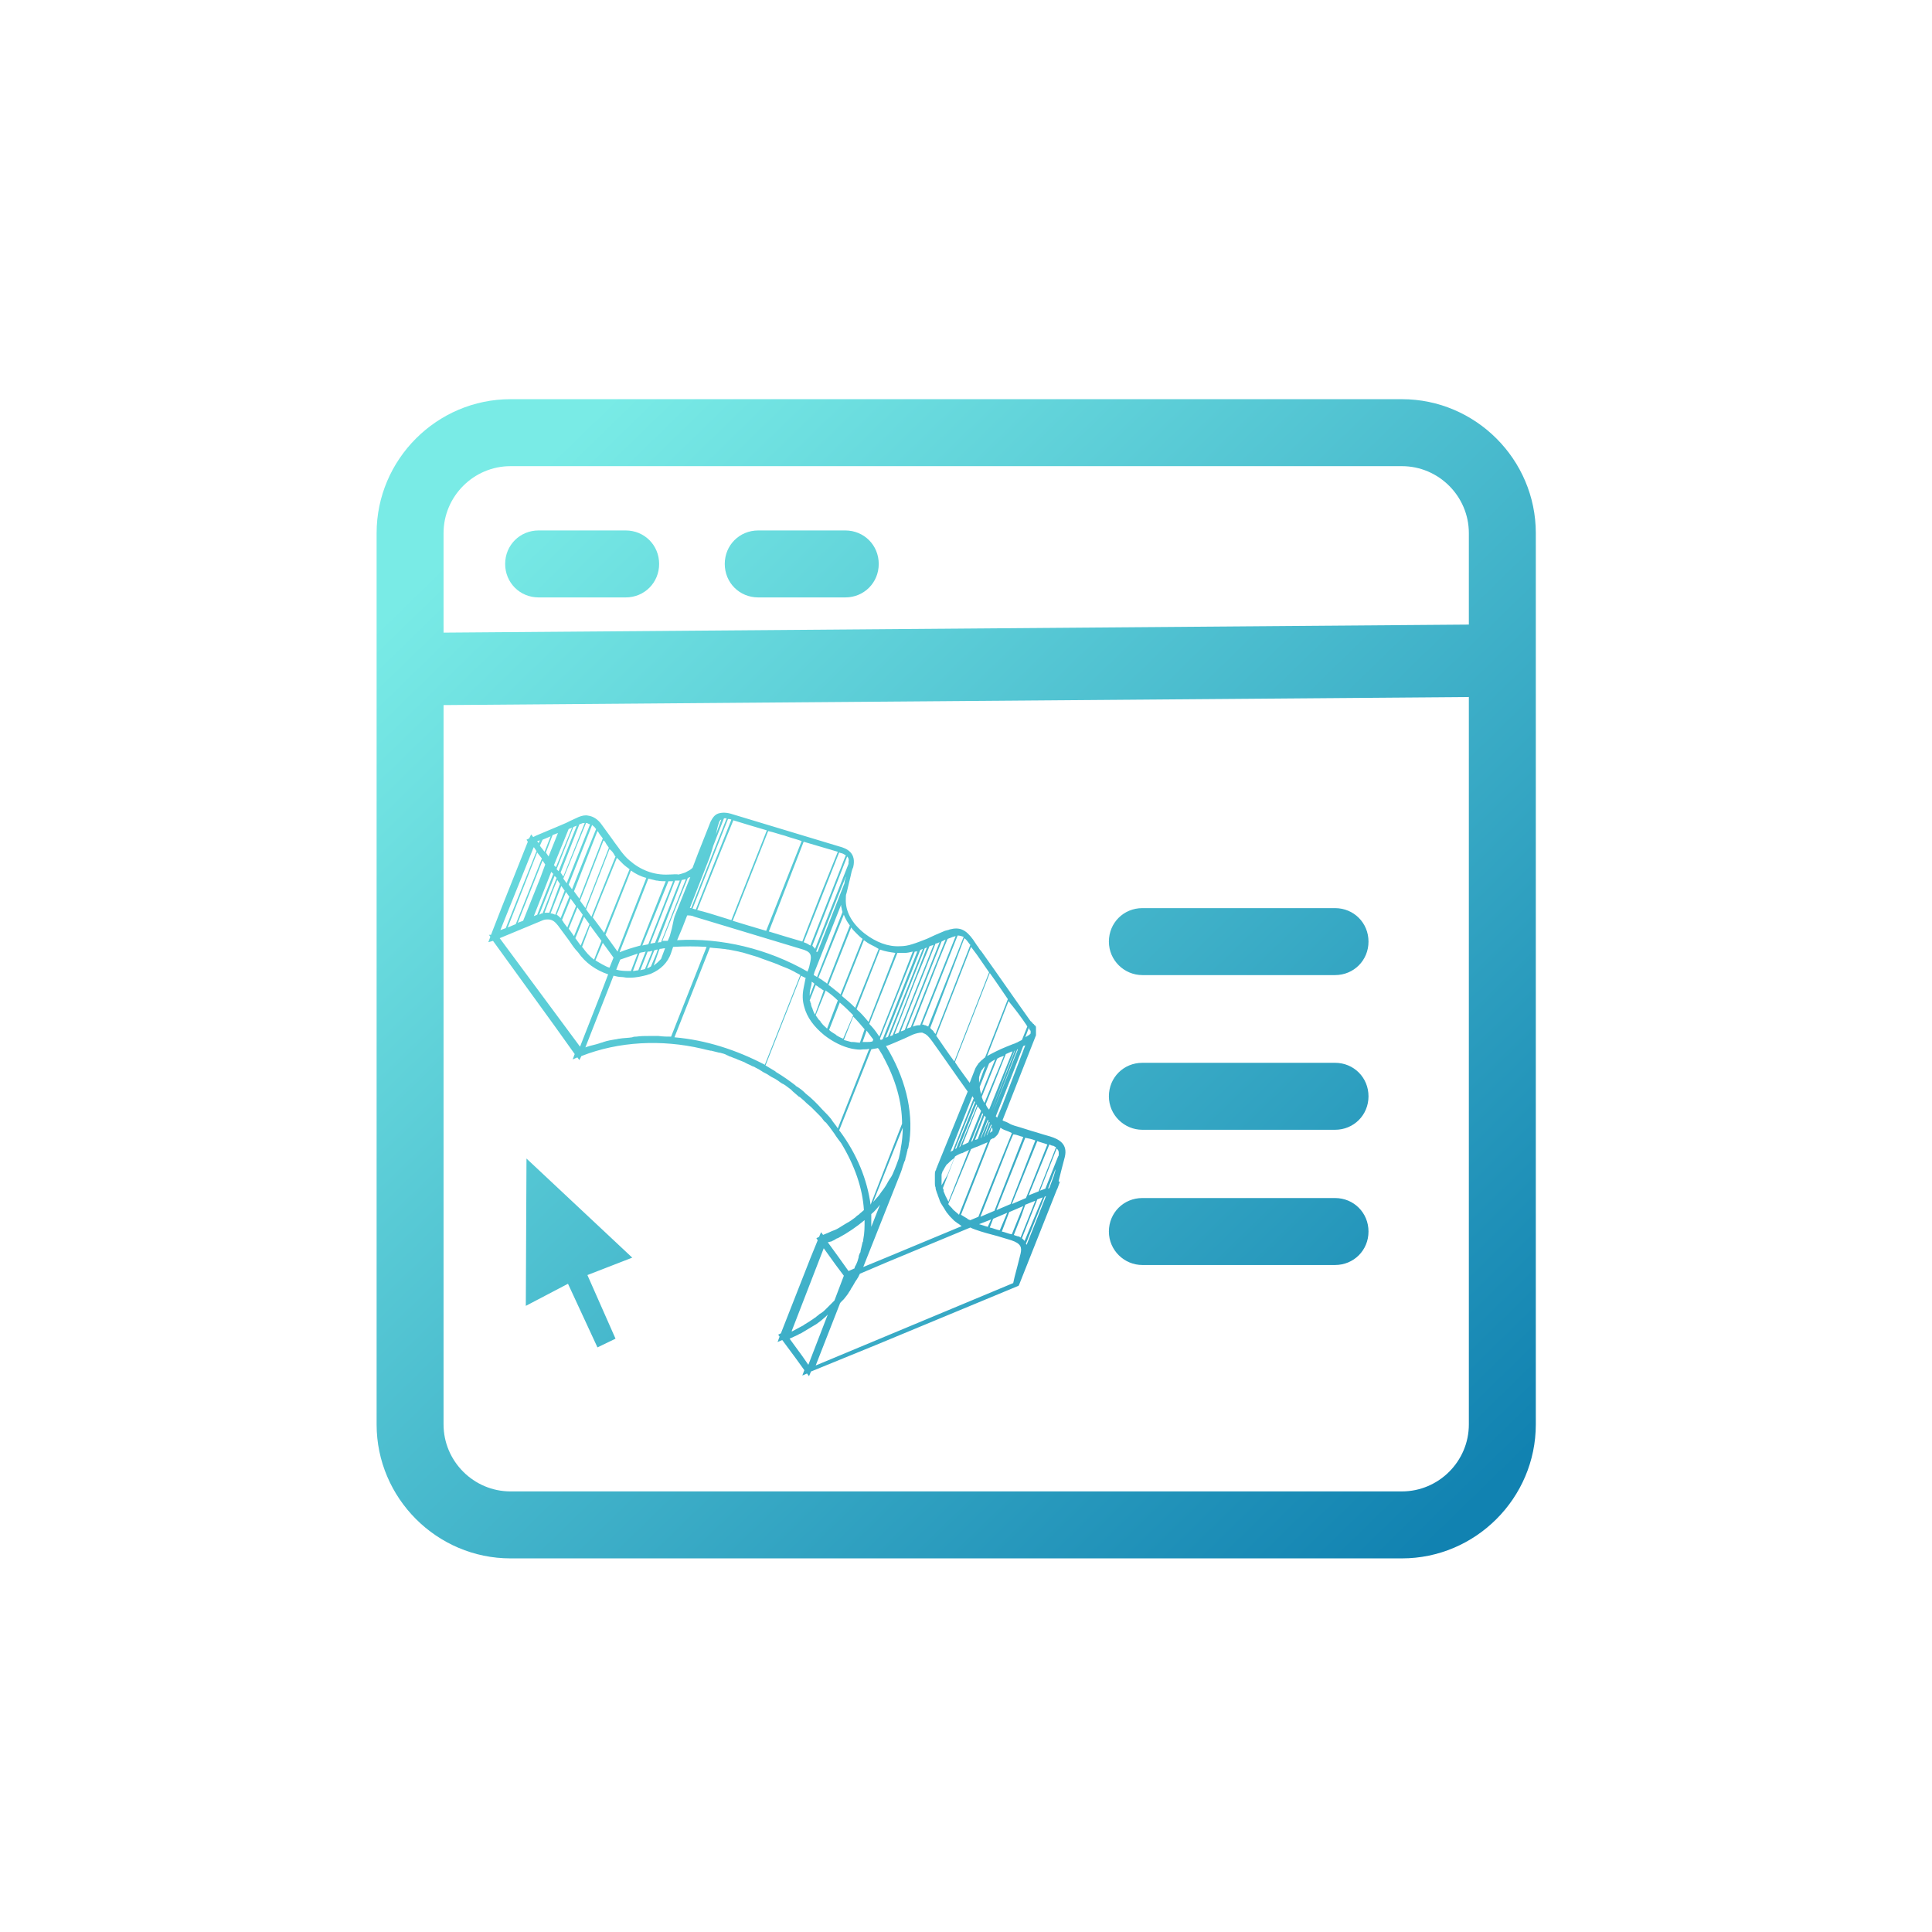 <?xml version="1.0" encoding="UTF-8"?> <svg xmlns="http://www.w3.org/2000/svg" width="120" height="120" fill="none"><rect id="backgroundrect" width="100%" height="100%" x="0" y="0" fill="none" stroke="none" style="" class=""></rect><defs><linearGradient id="paint0_linear_441_17143" x1="-0.32" y1="0.501" x2="0.526" y2="1.37"><stop stop-color="#79EBE6"></stop><stop offset="1" stop-color="#1182B1"></stop></linearGradient></defs><g class="currentLayer" style=""><title>Layer 1</title><path d="M87.075,24.794 H31.709 C27.134,24.794 23.392,28.538 23.392,33.113 V88.474 C23.392,93.05 27.134,96.794 31.709,96.794 H87.075 C91.649,96.794 95.392,93.05 95.392,88.474 V33.113 C95.392,28.538 91.649,24.794 87.075,24.794 zM91.233,88.474 C91.233,90.762 89.362,92.634 87.075,92.634 H31.709 C29.422,92.634 27.55,90.762 27.55,88.474 V43.794 L91.233,43.294 V88.474 zM91.233,38.794 L27.55,39.294 V33.113 C27.55,30.826 29.422,28.954 31.709,28.954 H87.075 C89.362,28.954 91.233,30.826 91.233,33.113 V38.794 zM68.875,58.485 C68.875,57.32 69.79,56.405 70.954,56.405 H82.921 C84.085,56.405 85,57.32 85,58.485 C85,59.65 84.085,60.565 82.921,60.565 H70.954 C69.831,60.565 68.875,59.65 68.875,58.485 zM68.875,68.093 C68.875,66.928 69.79,66.013 70.954,66.013 H82.921 C84.085,66.013 85,66.928 85,68.093 C85,69.257 84.085,70.173 82.921,70.173 H70.954 C69.831,70.173 68.875,69.257 68.875,68.093 zM68.875,76.492 C68.875,75.328 69.79,74.412 70.954,74.412 H82.921 C84.085,74.412 85,75.328 85,76.492 C85,77.657 84.085,78.572 82.921,78.572 H70.954 C69.831,78.572 68.875,77.657 68.875,76.492 zM54.58,35.027 C54.58,36.192 53.665,37.107 52.501,37.107 H47.095 C45.93,37.107 45.016,36.192 45.016,35.027 C45.016,33.862 45.93,32.947 47.095,32.947 H52.501 C53.665,32.947 54.58,33.862 54.58,35.027 zM40.94,35.027 C40.94,36.192 40.026,37.107 38.861,37.107 H33.455 C32.291,37.107 31.376,36.192 31.376,35.027 C31.376,33.862 32.291,32.947 33.455,32.947 H38.861 C40.026,32.947 40.94,33.862 40.94,35.027 zM39.271,78.115 L36.485,79.196 L38.231,83.148 L37.109,83.689 L35.279,79.737 L32.659,81.11 L32.701,71.958 L39.271,78.115 zM30.622,58.439 L34.447,63.722 L35.695,65.469 L35.57,65.802 L35.861,65.677 L35.986,65.843 L36.111,65.594 C38.439,64.678 41.101,64.554 43.596,65.136 C43.762,65.178 43.928,65.219 44.136,65.261 H44.178 C44.344,65.302 44.511,65.344 44.677,65.386 H44.719 C44.885,65.427 45.051,65.469 45.176,65.552 C45.218,65.552 45.218,65.552 45.259,65.594 C45.426,65.635 45.55,65.718 45.717,65.76 C45.758,65.76 45.758,65.802 45.8,65.802 C45.925,65.843 46.091,65.926 46.216,65.968 C46.257,65.968 46.257,66.01 46.299,66.01 C46.424,66.093 46.59,66.134 46.715,66.218 C46.756,66.218 46.798,66.259 46.839,66.259 C46.964,66.342 47.089,66.384 47.214,66.467 C47.255,66.509 47.297,66.509 47.338,66.55 C47.463,66.633 47.588,66.675 47.713,66.758 C47.754,66.8 47.796,66.8 47.837,66.841 C47.962,66.925 48.087,66.966 48.212,67.049 C48.253,67.091 48.295,67.091 48.336,67.133 C48.461,67.216 48.544,67.299 48.669,67.341 C48.711,67.382 48.752,67.382 48.794,67.424 C48.919,67.507 49.002,67.59 49.127,67.673 C49.168,67.715 49.21,67.757 49.251,67.798 C49.334,67.881 49.459,67.965 49.542,68.048 C49.584,68.089 49.626,68.131 49.667,68.131 C49.75,68.214 49.875,68.297 49.958,68.381 C50,68.422 50.041,68.464 50.083,68.505 C50.166,68.589 50.291,68.672 50.374,68.755 C50.416,68.797 50.457,68.838 50.499,68.88 C50.582,68.963 50.665,69.046 50.748,69.129 C50.79,69.171 50.831,69.213 50.873,69.254 C50.956,69.337 51.039,69.421 51.123,69.545 C51.164,69.587 51.206,69.67 51.289,69.712 C51.372,69.795 51.414,69.878 51.497,69.961 C51.622,70.128 51.705,70.253 51.829,70.419 C51.954,70.627 52.121,70.835 52.245,71.001 C53.077,72.374 53.576,73.788 53.659,75.161 C53.576,75.244 53.451,75.328 53.327,75.452 C53.243,75.494 53.16,75.577 53.119,75.619 C52.952,75.744 52.786,75.868 52.62,75.952 C52.536,75.993 52.495,76.035 52.412,76.076 C52.204,76.201 52.037,76.326 51.829,76.409 C51.788,76.409 51.746,76.451 51.705,76.451 C51.538,76.534 51.33,76.617 51.123,76.7 L50.998,76.534 L50.873,76.825 L50.707,76.908 L50.79,77.033 L50.332,78.156 L48.503,82.815 L48.336,82.898 L48.42,83.023 L48.295,83.356 L48.586,83.231 L49.418,84.354 L49.958,85.103 L49.833,85.436 L50.125,85.311 L50.249,85.478 L50.374,85.186 L54.449,83.522 L63.265,79.862 L63.307,79.779 L65.635,73.913 L65.677,73.83 L65.843,73.372 L65.76,73.414 V73.331 C65.885,72.832 66.01,72.332 66.134,71.875 C66.342,71.043 65.76,70.752 65.22,70.585 C64.928,70.502 64.637,70.419 64.388,70.336 C63.93,70.211 63.473,70.045 63.016,69.92 C62.891,69.878 62.766,69.837 62.641,69.753 C62.558,69.712 62.475,69.67 62.35,69.629 C62.309,69.629 62.309,69.587 62.267,69.587 L64.346,64.304 V64.179 C64.346,64.138 64.346,64.138 64.346,64.096 V64.054 C64.346,64.013 64.346,64.013 64.346,63.971 V63.93 C64.346,63.888 64.346,63.888 64.346,63.846 V63.805 C64.346,63.763 64.346,63.763 64.305,63.722 C64.305,63.722 64.305,63.68 64.263,63.68 L64.222,63.638 C64.222,63.638 64.222,63.597 64.18,63.597 L64.138,63.555 C64.138,63.555 64.138,63.514 64.097,63.514 C64.055,63.472 64.055,63.43 64.014,63.43 C62.974,61.974 61.976,60.519 60.936,59.063 L60.895,59.021 C60.812,58.938 60.77,58.813 60.687,58.73 L60.437,58.355 C59.98,57.731 59.606,57.565 58.982,57.731 C58.899,57.773 58.816,57.773 58.691,57.815 C58.483,57.898 58.317,57.981 58.109,58.064 C57.942,58.147 57.734,58.231 57.568,58.314 C57.235,58.439 56.944,58.563 56.653,58.647 C56.404,58.73 56.154,58.771 55.905,58.771 C55.156,58.813 54.408,58.522 53.701,57.981 C52.911,57.357 52.495,56.608 52.536,55.818 C52.536,55.693 52.536,55.568 52.578,55.485 C52.661,55.152 52.744,54.778 52.827,54.445 C52.869,54.237 52.911,54.029 52.994,53.863 C53.202,52.989 52.62,52.698 52.121,52.573 C49.917,51.908 47.713,51.242 45.509,50.577 C45.134,50.452 44.843,50.452 44.594,50.535 C44.386,50.618 44.261,50.785 44.136,51.034 L43.346,53.031 L43.014,53.904 C42.889,54.029 42.723,54.112 42.556,54.196 C42.431,54.237 42.307,54.279 42.14,54.32 C42.016,54.279 41.766,54.32 41.517,54.32 C40.602,54.362 39.77,54.029 39.105,53.447 C38.897,53.28 38.73,53.072 38.564,52.864 C38.398,52.615 38.19,52.365 38.024,52.116 C37.816,51.825 37.566,51.492 37.358,51.201 C37.15,50.909 36.859,50.701 36.527,50.66 C36.36,50.618 36.152,50.66 35.944,50.743 L35.404,50.993 L35.154,51.117 L34.863,51.242 L33.283,51.908 L33.117,51.991 L32.992,51.825 L32.867,52.074 L32.701,52.157 L32.784,52.282 L31.162,56.359 L30.497,58.064 H30.372 L30.455,58.189 L30.33,58.522 L30.622,58.439 zM40.893,64.346 C40.768,64.346 40.643,64.346 40.519,64.346 C40.477,64.346 40.435,64.346 40.352,64.346 C40.061,64.346 39.812,64.346 39.521,64.387 C39.437,64.387 39.354,64.387 39.271,64.429 C39.022,64.47 38.73,64.47 38.481,64.512 C38.398,64.512 38.315,64.554 38.231,64.554 C37.982,64.595 37.732,64.637 37.483,64.72 C37.4,64.762 37.317,64.762 37.233,64.803 C36.984,64.886 36.734,64.928 36.485,65.011 C36.443,65.011 36.402,65.053 36.36,65.053 L38.107,60.602 C38.273,60.643 38.439,60.685 38.606,60.685 C38.73,60.685 38.855,60.727 38.98,60.727 C39.022,60.727 39.063,60.727 39.105,60.727 C39.521,60.727 39.853,60.643 40.186,60.56 C40.269,60.519 40.352,60.519 40.435,60.477 C41.018,60.227 41.475,59.811 41.683,59.187 L41.808,58.813 C42.515,58.771 43.222,58.771 43.887,58.813 L41.683,64.387 C41.475,64.387 41.184,64.387 40.893,64.346 zM34.239,54.154 L34.364,54.279 L33.366,56.816 L33.158,56.9 L34.239,54.154 zM32.493,57.191 L32.16,57.315 L33.699,53.447 L33.865,53.696 L33.574,54.487 L32.493,57.191 zM34.447,54.404 L34.572,54.528 L33.699,56.733 C33.657,56.733 33.616,56.733 33.574,56.775 L33.491,56.816 L34.447,54.404 zM34.323,55.36 L34.614,54.653 L34.78,54.903 L34.115,56.692 H34.031 C34.031,56.692 34.031,56.692 33.99,56.692 C33.948,56.692 33.907,56.692 33.865,56.692 H33.824 L34.323,55.36 zM34.863,55.028 L35.071,55.319 L34.489,56.816 C34.406,56.775 34.281,56.733 34.198,56.733 L34.863,55.028 zM35.154,55.402 L35.362,55.693 L34.822,57.024 C34.738,56.941 34.655,56.858 34.572,56.816 L35.154,55.402 zM35.445,55.818 L35.778,56.276 L35.237,57.607 C35.154,57.482 35.029,57.357 34.946,57.191 L34.905,57.149 L35.445,55.818 zM35.861,56.359 L36.194,56.816 L35.653,58.147 C35.57,58.023 35.445,57.856 35.362,57.731 C35.362,57.731 35.362,57.731 35.321,57.69 L35.861,56.359 zM36.277,56.941 L36.61,57.399 L36.069,58.73 C35.944,58.563 35.861,58.439 35.736,58.272 L36.277,56.941 zM36.651,57.482 L37.358,58.439 L36.901,59.603 C36.61,59.395 36.402,59.146 36.194,58.855 L36.152,58.813 L36.651,57.482 zM37.441,58.563 L38.107,59.479 L37.857,60.103 C37.691,60.061 37.566,59.978 37.4,59.895 C37.317,59.853 37.192,59.77 37.109,59.728 C37.067,59.687 37.026,59.687 36.984,59.645 L37.441,58.563 zM40.768,59.229 L40.435,60.019 C40.394,60.061 40.352,60.061 40.311,60.103 C40.269,60.103 40.227,60.144 40.186,60.144 L40.643,59.021 C40.685,59.021 40.768,58.979 40.81,58.979 H40.851 L40.768,59.229 zM40.934,59.021 L40.976,58.938 C41.101,58.938 41.184,58.896 41.309,58.896 L41.059,59.562 C41.018,59.603 40.976,59.645 40.934,59.687 C40.893,59.728 40.893,59.728 40.851,59.77 C40.768,59.853 40.685,59.895 40.602,59.978 L40.934,59.021 zM40.061,60.186 C39.978,60.227 39.853,60.227 39.77,60.269 L40.227,59.104 C40.269,59.104 40.269,59.104 40.311,59.104 C40.394,59.104 40.435,59.063 40.519,59.063 L40.061,60.186 zM39.645,60.269 C39.521,60.269 39.437,60.311 39.313,60.311 L39.728,59.187 C39.853,59.146 39.978,59.146 40.103,59.104 L39.645,60.269 zM39.188,60.311 C39.146,60.311 39.146,60.311 39.188,60.311 C38.855,60.311 38.564,60.311 38.273,60.227 L38.523,59.603 C38.897,59.479 39.229,59.354 39.604,59.229 L39.188,60.311 zM52.245,56.192 C52.245,56.234 52.245,56.276 52.245,56.276 C52.245,56.359 52.287,56.4 52.287,56.484 C52.287,56.525 52.328,56.608 52.328,56.65 L50.748,60.685 C50.665,60.643 50.624,60.602 50.54,60.56 C50.54,60.519 50.582,60.435 50.582,60.394 L52.245,56.192 zM50.707,59.063 L52.536,54.445 V54.487 C52.495,54.612 52.453,54.736 52.453,54.861 L50.79,59.104 C50.707,59.146 50.707,59.146 50.707,59.063 C50.707,59.104 50.707,59.104 50.707,59.063 zM53.41,64.762 C53.243,64.762 53.119,64.72 52.952,64.72 C52.911,64.72 52.911,64.72 52.869,64.72 C52.703,64.678 52.578,64.637 52.412,64.595 L52.994,63.139 C53.243,63.389 53.493,63.68 53.701,63.93 L53.41,64.762 zM53.826,64.013 C53.95,64.179 54.075,64.346 54.2,64.512 L54.241,64.554 L54.2,64.678 C54.075,64.72 53.992,64.72 53.867,64.72 C53.826,64.72 53.784,64.72 53.742,64.72 C53.701,64.72 53.618,64.72 53.576,64.72 L53.826,64.013 zM52.37,64.512 C52.245,64.47 52.079,64.387 51.954,64.304 L51.913,64.262 C51.788,64.179 51.622,64.096 51.497,63.971 L52.162,62.266 C52.162,62.266 52.162,62.266 52.204,62.307 C52.495,62.557 52.744,62.806 52.994,63.056 L52.37,64.512 zM51.372,63.888 C51.247,63.763 51.123,63.68 51.039,63.555 C50.998,63.514 50.956,63.472 50.956,63.43 C50.915,63.389 50.873,63.347 50.831,63.306 C50.79,63.222 50.707,63.139 50.665,63.056 L51.289,61.517 L51.33,61.559 C51.58,61.725 51.829,61.933 52.037,62.141 L51.372,63.888 zM50.624,63.014 C50.54,62.89 50.499,62.765 50.457,62.64 C50.457,62.598 50.457,62.598 50.416,62.557 C50.416,62.515 50.374,62.432 50.374,62.39 C50.374,62.349 50.374,62.307 50.332,62.266 C50.332,62.224 50.332,62.182 50.291,62.141 L50.665,61.184 C50.707,61.226 50.748,61.226 50.79,61.267 C50.873,61.351 50.998,61.392 51.081,61.475 C51.123,61.475 51.123,61.517 51.164,61.517 L50.624,63.014 zM50.582,61.101 L50.291,61.85 C50.291,61.725 50.291,61.6 50.332,61.434 C50.374,61.267 50.416,61.143 50.416,60.976 C50.499,61.018 50.54,61.059 50.582,61.101 zM50.332,59.728 C50.291,59.936 50.249,60.144 50.166,60.311 V60.352 C47.713,58.938 44.802,58.231 42.057,58.397 L42.39,57.607 L42.681,56.858 C42.806,56.858 42.972,56.858 43.138,56.941 C45.342,57.607 47.546,58.272 49.75,58.938 C50.374,59.104 50.416,59.312 50.332,59.728 zM41.891,64.429 L44.095,58.855 C44.386,58.896 44.635,58.896 44.927,58.938 C45.051,58.938 45.134,58.979 45.259,58.979 C45.467,59.021 45.675,59.063 45.883,59.104 C46.008,59.146 46.091,59.146 46.216,59.187 C46.507,59.271 46.756,59.354 47.047,59.437 C47.172,59.479 47.255,59.52 47.38,59.562 C47.588,59.645 47.754,59.687 47.962,59.77 C48.087,59.811 48.17,59.853 48.295,59.895 C48.544,60.019 48.835,60.103 49.085,60.227 C49.168,60.269 49.251,60.311 49.334,60.352 C49.459,60.435 49.584,60.477 49.709,60.56 L47.505,66.134 C45.758,65.219 43.845,64.595 41.891,64.429 zM51.622,69.504 C51.455,69.296 51.289,69.129 51.123,68.963 L51.081,68.921 C50.748,68.547 50.416,68.214 50.041,67.923 L50,67.881 C49.833,67.715 49.667,67.59 49.459,67.465 C49.459,67.465 49.418,67.465 49.418,67.424 C49.043,67.133 48.627,66.841 48.212,66.592 C48.212,66.592 48.17,66.592 48.17,66.55 C47.962,66.426 47.754,66.301 47.546,66.176 L49.75,60.602 C49.833,60.643 49.917,60.685 50,60.727 H50.041 C50,60.935 49.958,61.143 49.917,61.351 C49.833,61.767 49.833,62.141 49.958,62.557 C50.125,63.181 50.54,63.763 51.206,64.304 C51.746,64.72 52.328,65.011 52.911,65.136 C53.16,65.178 53.368,65.219 53.618,65.178 H53.659 C53.784,65.178 53.867,65.178 53.992,65.136 L52.037,70.086 C51.913,69.878 51.746,69.712 51.622,69.504 zM52.162,70.253 L52.121,70.211 L54.117,65.178 C54.241,65.136 54.408,65.136 54.532,65.094 C54.532,65.094 54.532,65.136 54.574,65.136 C54.657,65.302 54.782,65.469 54.865,65.635 C54.865,65.677 54.907,65.718 54.907,65.718 C55.614,67.049 56.029,68.422 56.029,69.795 L54.075,74.828 C53.867,73.289 53.243,71.708 52.162,70.253 zM61.643,69.171 C61.643,69.129 61.643,69.129 61.643,69.171 L63.182,65.178 H63.224 L61.643,69.171 zM63.39,65.094 C63.431,65.053 63.431,65.053 63.39,65.094 L61.768,69.296 L63.14,65.843 L63.39,65.094 zM59.315,71.833 C59.439,71.75 59.606,71.667 59.73,71.625 H59.772 C59.897,71.542 60.063,71.5 60.188,71.417 L58.899,74.662 C58.899,74.662 58.899,74.662 58.899,74.62 C58.857,74.537 58.816,74.454 58.774,74.371 C58.774,74.329 58.732,74.329 58.732,74.288 C58.691,74.204 58.649,74.08 58.608,73.996 C58.608,73.996 58.608,73.996 58.608,73.955 V73.913 C58.608,73.872 58.566,73.83 58.566,73.788 L59.315,71.833 zM58.483,73.622 C58.483,73.58 58.483,73.539 58.483,73.497 C58.483,73.456 58.483,73.414 58.483,73.372 C58.483,73.331 58.483,73.289 58.483,73.248 C58.483,73.206 58.483,73.164 58.483,73.123 C58.483,73.081 58.483,73.04 58.483,72.998 C58.483,72.956 58.483,72.915 58.525,72.832 C58.525,72.79 58.525,72.748 58.566,72.748 C58.566,72.707 58.608,72.665 58.649,72.582 C58.649,72.54 58.691,72.54 58.691,72.499 C58.732,72.457 58.732,72.416 58.774,72.374 C58.816,72.332 58.816,72.291 58.857,72.291 L58.899,72.249 C58.982,72.166 59.107,72.041 59.231,71.958 C59.231,71.958 59.231,71.958 59.273,71.916 L58.857,72.956 L58.483,73.622 zM60.313,71.376 C60.479,71.293 60.604,71.251 60.728,71.209 C60.936,71.126 61.103,71.043 61.311,70.96 C61.311,70.96 61.352,70.96 61.352,70.918 L59.564,75.452 L59.523,75.411 C59.439,75.328 59.315,75.244 59.231,75.161 L59.19,75.12 C59.107,74.995 58.982,74.912 58.899,74.787 L60.313,71.376 zM60.936,70.669 C60.895,70.669 60.895,70.669 60.936,70.669 C60.895,70.669 60.895,70.669 60.895,70.71 L61.352,69.545 C61.352,69.545 61.352,69.587 61.394,69.587 L60.936,70.669 zM61.435,69.67 C61.435,69.67 61.435,69.712 61.477,69.712 L61.144,70.585 C61.144,70.585 61.103,70.585 61.103,70.627 L61.435,69.67 zM60.728,70.752 C60.687,70.752 60.645,70.793 60.604,70.793 H60.562 L61.144,69.296 C61.186,69.337 61.227,69.379 61.227,69.421 L60.728,70.752 zM60.396,70.877 C60.354,70.877 60.354,70.918 60.313,70.918 L61.02,69.129 C61.02,69.171 61.061,69.171 61.061,69.213 L60.396,70.877 zM61.311,70.502 C61.311,70.502 61.269,70.502 61.269,70.544 L61.56,69.837 C61.56,69.837 61.56,69.878 61.602,69.878 L61.311,70.502 zM61.602,70.003 C61.602,70.045 61.643,70.086 61.643,70.128 C61.643,70.169 61.643,70.169 61.643,70.211 V70.253 L61.602,70.294 C61.602,70.294 61.602,70.294 61.56,70.294 C61.519,70.336 61.519,70.336 61.477,70.377 L61.602,70.003 zM61.56,69.046 C61.519,69.046 61.519,69.046 61.56,69.046 L62.6,66.301 L63.016,65.261 C63.016,65.261 63.057,65.261 63.057,65.219 L61.56,69.046 zM61.435,68.921 C61.352,68.838 61.269,68.713 61.227,68.589 L62.475,65.469 C62.6,65.427 62.725,65.344 62.891,65.302 L61.435,68.921 zM61.144,68.505 C61.061,68.381 61.02,68.256 60.978,68.131 L61.934,65.76 C62.059,65.677 62.184,65.635 62.309,65.594 C62.309,65.594 62.309,65.594 62.35,65.594 L61.144,68.505 zM60.936,67.965 C60.895,67.798 60.853,67.632 60.853,67.507 L61.435,66.051 C61.477,66.01 61.56,65.968 61.602,65.926 C61.685,65.885 61.727,65.843 61.81,65.802 L60.936,67.965 zM60.812,67.257 V67.216 C60.812,67.133 60.812,67.049 60.812,67.008 C60.812,66.966 60.812,66.925 60.812,66.925 C60.812,66.883 60.853,66.8 60.853,66.758 C60.853,66.717 60.895,66.675 60.895,66.634 C60.936,66.592 60.936,66.509 60.978,66.467 L61.02,66.426 C61.061,66.342 61.103,66.301 61.186,66.218 L60.812,67.257 zM60.936,69.005 L60.146,70.96 C60.063,71.001 59.98,71.043 59.897,71.085 C59.855,71.085 59.814,71.126 59.772,71.126 L60.728,68.713 C60.812,68.838 60.895,68.921 60.936,69.005 zM59.647,71.209 C59.647,71.209 59.606,71.209 59.606,71.251 C59.606,71.251 59.564,71.251 59.564,71.293 L60.645,68.589 C60.645,68.63 60.687,68.63 60.687,68.672 L59.647,71.209 zM59.398,71.334 C59.356,71.334 59.315,71.376 59.315,71.376 L60.521,68.381 C60.521,68.422 60.562,68.422 60.562,68.464 L59.398,71.334 zM60.063,69.254 L59.19,71.459 C59.148,71.5 59.065,71.5 59.024,71.542 L59.065,71.459 L60.396,68.089 C60.437,68.131 60.437,68.173 60.479,68.214 L60.063,69.254 zM58.192,72.499 C58.192,72.54 58.192,72.54 58.15,72.582 C58.15,72.624 58.15,72.665 58.109,72.707 C58.067,72.79 58.067,72.873 58.067,72.956 C58.067,72.998 58.067,73.04 58.067,73.081 C58.067,73.164 58.067,73.248 58.067,73.331 C58.067,73.372 58.067,73.456 58.067,73.497 C58.067,73.58 58.067,73.664 58.109,73.747 C58.109,73.872 58.15,73.955 58.192,74.08 C58.192,74.121 58.192,74.121 58.233,74.163 C58.233,74.163 58.233,74.163 58.233,74.204 C58.275,74.329 58.317,74.412 58.358,74.537 C58.358,74.579 58.4,74.62 58.4,74.662 C58.441,74.745 58.483,74.787 58.525,74.87 C58.566,74.912 58.566,74.953 58.608,74.995 C58.649,75.078 58.691,75.12 58.732,75.203 C58.774,75.244 58.774,75.286 58.816,75.328 C58.899,75.411 58.94,75.494 59.024,75.577 C59.065,75.619 59.107,75.66 59.148,75.702 C59.19,75.744 59.231,75.785 59.273,75.827 C59.315,75.868 59.398,75.91 59.439,75.952 C59.481,75.993 59.523,75.993 59.564,76.035 C59.606,76.076 59.689,76.118 59.73,76.159 L55.031,78.115 L53.618,78.697 L55.946,72.832 C56.029,72.624 56.071,72.416 56.154,72.208 C56.154,72.166 56.154,72.166 56.196,72.124 C56.196,72.083 56.237,72.041 56.237,71.958 C56.237,71.916 56.279,71.833 56.279,71.792 C56.321,71.667 56.321,71.584 56.362,71.459 C56.362,71.417 56.362,71.376 56.404,71.334 C56.445,71.168 56.445,71.043 56.487,70.877 C56.736,68.921 56.196,66.883 55.031,64.97 C55.198,64.928 55.364,64.845 55.572,64.762 C55.78,64.678 55.946,64.595 56.154,64.512 C56.321,64.429 56.528,64.346 56.695,64.262 C56.903,64.179 57.111,64.138 57.235,64.138 C57.277,64.138 57.319,64.138 57.36,64.179 C57.527,64.221 57.693,64.387 57.901,64.678 C58.649,65.718 59.356,66.758 60.105,67.798 L58.192,72.499 zM54.657,74.828 L54.117,76.201 C54.117,75.993 54.117,75.827 54.117,75.619 C54.117,75.536 54.117,75.452 54.117,75.411 C54.325,75.244 54.491,75.036 54.657,74.828 zM54.2,74.745 L56.071,70.045 C56.071,70.461 56.029,70.918 55.946,71.334 V71.376 C55.905,71.584 55.863,71.792 55.822,71.958 C55.738,72.208 55.655,72.416 55.572,72.624 C55.489,72.832 55.406,73.04 55.281,73.206 C55.239,73.248 55.239,73.289 55.198,73.331 C55.115,73.497 54.99,73.705 54.865,73.872 C54.824,73.913 54.782,73.996 54.74,74.038 C54.657,74.163 54.574,74.288 54.449,74.412 C54.366,74.496 54.283,74.62 54.2,74.704 C54.241,74.704 54.2,74.704 54.2,74.745 zM51.622,77.116 C51.705,77.075 51.788,77.033 51.871,76.991 C51.913,76.95 51.996,76.908 52.037,76.908 C52.661,76.575 53.202,76.201 53.701,75.785 C53.701,76.201 53.701,76.575 53.618,76.991 C53.618,77.033 53.618,77.116 53.576,77.158 C53.534,77.324 53.493,77.532 53.451,77.699 C53.451,77.74 53.451,77.782 53.41,77.823 C53.368,77.907 53.327,78.031 53.327,78.115 C53.285,78.281 53.243,78.406 53.16,78.572 C53.119,78.655 53.077,78.697 53.077,78.78 L52.703,78.947 L52.079,78.073 L51.414,77.158 C51.497,77.158 51.538,77.116 51.622,77.116 zM52.827,79.363 C52.827,79.404 52.786,79.404 52.786,79.446 L52.827,79.363 zM51.164,77.532 L51.913,78.572 L52.412,79.238 L51.829,80.777 C51.829,80.777 51.829,80.777 51.788,80.818 C51.705,80.902 51.58,81.026 51.497,81.11 C51.455,81.151 51.372,81.234 51.33,81.276 C51.206,81.401 51.081,81.526 50.915,81.609 C50.831,81.692 50.748,81.734 50.665,81.817 C50.582,81.858 50.499,81.942 50.416,81.983 C50.249,82.108 50.083,82.191 49.958,82.274 C49.917,82.316 49.833,82.358 49.75,82.399 C49.584,82.482 49.376,82.607 49.21,82.69 H49.168 L51.164,77.532 zM50.208,84.77 L49.833,84.23 L49.043,83.148 C49.21,83.065 49.418,82.982 49.584,82.898 C49.626,82.857 49.667,82.857 49.75,82.815 C49.958,82.69 50.166,82.566 50.374,82.441 C50.457,82.399 50.499,82.358 50.582,82.316 C50.748,82.233 50.873,82.108 50.998,82.025 C51.081,81.942 51.206,81.858 51.289,81.775 C51.33,81.734 51.372,81.692 51.414,81.65 L50.208,84.77 zM63.39,77.865 C63.265,78.364 63.14,78.863 63.016,79.321 L62.932,79.695 L50.665,84.812 L52.162,80.985 C52.162,80.943 52.204,80.943 52.204,80.902 C52.287,80.819 52.328,80.777 52.412,80.694 C52.536,80.527 52.661,80.403 52.744,80.236 C52.786,80.195 52.827,80.111 52.869,80.028 C52.994,79.862 53.077,79.654 53.202,79.487 C53.243,79.446 53.243,79.404 53.285,79.363 C53.327,79.279 53.368,79.196 53.41,79.113 L55.073,78.406 L60.271,76.243 C60.354,76.284 60.437,76.326 60.562,76.367 C61.02,76.534 61.519,76.659 61.976,76.783 C62.267,76.867 62.517,76.95 62.808,77.033 C63.431,77.241 63.473,77.491 63.39,77.865 zM62.849,76.659 H62.808 C62.6,76.617 62.433,76.534 62.226,76.492 L62.683,75.286 L63.556,74.912 L62.849,76.659 zM63.681,74.828 L64.305,74.579 L63.39,76.867 C63.348,76.825 63.265,76.783 63.182,76.783 C63.099,76.742 63.016,76.742 62.974,76.7 L63.431,75.536 L63.681,74.828 zM62.101,76.409 H62.059 C61.851,76.367 61.685,76.284 61.477,76.243 L61.685,75.702 L62.558,75.328 L62.101,76.409 zM61.352,76.201 C61.186,76.16 60.978,76.076 60.812,76.035 L61.56,75.744 L61.352,76.201 zM63.639,77.075 C63.598,77.033 63.556,76.991 63.515,76.95 L63.473,76.908 L64.429,74.496 L64.762,74.371 L63.639,77.075 C63.681,77.116 63.639,77.116 63.639,77.075 zM63.764,77.324 C63.764,77.283 63.723,77.283 63.723,77.241 L64.887,74.329 L64.97,74.288 L63.764,77.324 zM65.511,72.832 C65.511,72.873 65.469,72.956 65.469,72.998 L65.178,73.788 L65.095,73.83 L65.552,72.624 C65.552,72.665 65.552,72.748 65.511,72.832 zM65.76,71.584 C65.76,71.625 65.76,71.667 65.76,71.708 C65.76,71.75 65.76,71.792 65.719,71.833 L64.928,73.83 L64.596,73.955 L65.635,71.334 C65.719,71.417 65.76,71.501 65.76,71.584 zM65.178,71.085 C65.261,71.126 65.344,71.168 65.427,71.168 C65.511,71.209 65.552,71.251 65.594,71.251 L64.513,73.996 L63.889,74.246 L65.178,71.085 zM64.429,70.877 C64.637,70.96 64.845,71.001 65.053,71.085 L63.93,73.913 L63.723,74.412 L62.849,74.787 L64.429,70.877 zM64.305,70.835 L62.766,74.787 L61.893,75.161 L63.681,70.669 C63.889,70.71 64.097,70.752 64.305,70.835 zM63.307,70.544 C63.39,70.585 63.473,70.585 63.556,70.627 L61.768,75.203 L60.895,75.577 L62.683,71.043 L62.932,70.461 C63.057,70.461 63.182,70.502 63.307,70.544 zM62.766,70.336 C62.808,70.336 62.808,70.377 62.849,70.377 L61.727,73.164 L60.77,75.577 L60.271,75.785 C60.229,75.785 60.188,75.744 60.146,75.744 C60.146,75.744 60.105,75.744 60.105,75.702 C59.98,75.619 59.814,75.536 59.689,75.452 L61.519,70.793 C61.56,70.752 61.602,70.752 61.643,70.71 C61.643,70.71 61.643,70.71 61.685,70.71 C61.727,70.71 61.727,70.669 61.768,70.669 C61.81,70.627 61.851,70.585 61.893,70.544 L61.934,70.502 C61.976,70.461 61.976,70.419 62.018,70.377 L62.142,70.045 C62.184,70.086 62.226,70.086 62.267,70.128 C62.433,70.211 62.6,70.253 62.766,70.336 zM62.267,68.63 L61.934,69.421 C61.893,69.379 61.893,69.379 61.851,69.337 L62.849,66.8 L63.556,64.97 C63.598,64.97 63.639,64.928 63.681,64.928 L62.267,68.63 zM63.93,63.93 L63.972,63.971 C63.972,64.013 63.972,64.013 64.014,64.013 V64.138 C64.014,64.138 64.014,64.138 64.014,64.179 C64.014,64.179 64.014,64.221 63.972,64.221 C63.972,64.262 63.93,64.262 63.889,64.304 C63.847,64.304 63.847,64.346 63.806,64.346 C63.764,64.387 63.723,64.387 63.681,64.429 L63.93,63.763 C63.889,63.888 63.93,63.888 63.93,63.93 zM63.764,63.68 C63.764,63.722 63.806,63.722 63.806,63.763 L63.473,64.595 C63.39,64.637 63.307,64.678 63.224,64.72 C63.182,64.762 63.099,64.762 63.057,64.803 L62.932,64.845 C62.808,64.886 62.641,64.97 62.517,65.011 C62.101,65.178 61.685,65.386 61.311,65.594 L62.641,62.182 C63.057,62.682 63.431,63.181 63.764,63.68 zM62.059,61.267 C62.226,61.517 62.433,61.808 62.6,62.058 L61.186,65.677 C61.103,65.718 61.061,65.802 60.978,65.843 C60.978,65.843 60.978,65.843 60.936,65.885 C60.895,65.926 60.853,65.968 60.812,66.01 C60.77,66.051 60.728,66.093 60.728,66.134 L60.687,66.176 C60.604,66.301 60.562,66.384 60.521,66.509 L60.229,67.257 C59.938,66.841 59.606,66.426 59.315,65.968 L61.477,60.435 C61.685,60.727 61.893,61.018 62.059,61.267 zM60.687,59.312 C60.936,59.687 61.186,60.019 61.435,60.394 L59.273,65.926 C58.899,65.427 58.566,64.928 58.192,64.387 L58.15,64.346 L60.313,58.813 L60.687,59.312 zM60.229,58.647 L60.271,58.688 L58.94,62.099 L58.109,64.221 L58.067,64.179 C58.026,64.138 57.984,64.096 57.984,64.054 C57.942,64.013 57.942,64.013 57.901,63.971 C57.859,63.93 57.818,63.93 57.818,63.888 L57.776,63.846 L59.897,58.272 C60.022,58.355 60.105,58.48 60.229,58.647 zM59.481,58.106 C59.606,58.106 59.73,58.147 59.855,58.189 L57.651,63.763 C57.61,63.722 57.527,63.722 57.485,63.68 C57.443,63.68 57.402,63.68 57.36,63.638 C57.319,63.638 57.319,63.638 57.277,63.638 L59.481,58.106 zM58.857,58.314 C58.899,58.314 58.94,58.272 58.982,58.272 C59.065,58.231 59.107,58.231 59.19,58.189 C59.231,58.189 59.315,58.147 59.356,58.147 L57.152,63.68 C57.111,63.68 57.111,63.68 57.069,63.68 C56.944,63.68 56.82,63.722 56.695,63.763 L58.275,59.728 L58.857,58.314 zM58.732,58.355 L57.901,60.435 L56.57,63.805 C56.528,63.805 56.487,63.846 56.445,63.846 C56.404,63.846 56.362,63.888 56.321,63.888 L58.483,58.48 C58.566,58.439 58.649,58.397 58.732,58.355 zM58.358,58.522 L56.196,63.971 C56.113,64.013 56.029,64.054 55.946,64.054 L58.109,58.605 C58.192,58.605 58.275,58.563 58.358,58.522 zM57.734,58.771 C57.776,58.771 57.818,58.73 57.859,58.73 C57.901,58.73 57.942,58.688 57.984,58.688 L55.822,64.138 C55.738,64.179 55.655,64.221 55.572,64.221 L56.861,60.893 L57.734,58.771 zM57.568,58.855 L55.863,63.264 L55.447,64.304 C55.406,64.304 55.364,64.346 55.323,64.346 H55.281 L57.443,58.896 C57.485,58.896 57.527,58.855 57.568,58.855 zM57.319,58.938 L55.156,64.387 C55.115,64.429 55.031,64.429 54.99,64.47 L57.152,59.021 C57.194,58.979 57.235,58.979 57.319,58.938 zM56.82,59.104 C56.861,59.104 56.861,59.104 56.903,59.104 C56.944,59.104 56.986,59.063 56.986,59.063 L54.824,64.554 C54.782,64.554 54.74,64.595 54.699,64.595 C54.699,64.554 54.657,64.554 54.657,64.512 L56.82,59.104 zM56.196,59.187 C56.362,59.187 56.528,59.146 56.695,59.104 L55.822,61.351 L54.616,64.387 C54.574,64.346 54.574,64.304 54.532,64.262 C54.366,64.013 54.2,63.805 53.992,63.597 L55.738,59.187 C55.905,59.187 56.071,59.187 56.196,59.187 zM55.614,59.187 L53.95,63.472 L53.909,63.43 C53.701,63.181 53.451,62.89 53.202,62.682 L54.657,58.979 C54.99,59.104 55.323,59.146 55.614,59.187 zM54.117,58.688 C54.283,58.771 54.449,58.855 54.574,58.938 L53.119,62.598 L53.077,62.557 C52.827,62.307 52.578,62.099 52.328,61.891 L52.287,61.85 L53.659,58.397 C53.826,58.522 53.95,58.605 54.117,58.688 zM52.869,57.607 C52.952,57.731 53.077,57.856 53.202,57.981 C53.327,58.106 53.451,58.231 53.576,58.314 L52.204,61.767 L52.162,61.725 C51.954,61.559 51.746,61.392 51.538,61.226 C51.497,61.226 51.497,61.184 51.455,61.184 L52.869,57.607 zM52.786,57.482 L51.372,61.101 C51.33,61.059 51.289,61.018 51.206,60.976 C51.164,60.935 51.081,60.893 51.039,60.851 C50.956,60.81 50.915,60.768 50.831,60.727 L52.412,56.816 C52.495,57.024 52.62,57.274 52.786,57.482 zM52.62,53.197 C52.703,53.28 52.744,53.405 52.703,53.53 C52.703,53.572 52.703,53.613 52.703,53.655 L50.624,58.938 C50.582,58.855 50.499,58.813 50.457,58.73 L52.62,53.197 zM52.121,52.948 C52.204,52.989 52.287,52.989 52.37,53.031 C52.453,53.072 52.495,53.114 52.536,53.114 L50.332,58.73 C50.249,58.688 50.208,58.647 50.125,58.605 C50.041,58.563 50,58.563 49.917,58.522 L52.121,52.948 zM52.037,52.906 L50.915,55.693 L49.833,58.48 C49.127,58.272 48.42,58.064 47.754,57.856 L49.917,52.282 C50.624,52.49 51.33,52.698 52.037,52.906 zM48.752,51.908 C49.085,52.033 49.459,52.116 49.792,52.241 L47.588,57.815 C46.881,57.607 46.174,57.399 45.509,57.191 L47.713,51.617 C48.087,51.7 48.42,51.825 48.752,51.908 zM47.629,51.575 L45.426,57.149 C45.259,57.108 45.051,57.024 44.885,56.983 C44.344,56.816 43.845,56.65 43.305,56.525 L44.719,52.989 L45.55,50.951 C46.216,51.159 46.923,51.367 47.629,51.575 zM45.426,50.909 L43.222,56.484 C43.138,56.484 43.097,56.442 43.014,56.442 L45.218,50.868 C45.301,50.868 45.342,50.868 45.426,50.909 zM44.594,51.284 L44.677,51.034 C44.719,50.951 44.76,50.909 44.802,50.909 L44.469,51.825 C44.511,51.617 44.552,51.45 44.594,51.284 zM44.053,53.322 L44.095,53.197 C44.136,53.114 44.136,53.031 44.178,52.948 C44.22,52.823 44.261,52.656 44.303,52.532 L44.968,50.826 C45.01,50.826 45.051,50.826 45.134,50.826 L42.93,56.4 C42.889,56.4 42.889,56.4 42.847,56.4 L44.053,53.322 zM42.723,54.528 C42.764,54.528 42.806,54.487 42.847,54.487 C42.847,54.487 42.889,54.487 42.889,54.445 L41.891,56.941 C41.891,56.983 41.849,57.066 41.849,57.108 C41.808,57.315 41.766,57.482 41.725,57.69 C41.683,57.856 41.641,57.981 41.6,58.147 L41.475,58.439 C41.433,58.439 41.392,58.439 41.309,58.439 C41.267,58.439 41.184,58.439 41.142,58.439 L42.723,54.528 zM42.348,54.653 C42.431,54.653 42.515,54.612 42.598,54.612 L41.059,58.522 H41.018 C40.976,58.522 40.893,58.522 40.851,58.563 L42.348,54.653 zM42.016,54.695 C42.057,54.695 42.057,54.695 42.099,54.695 C42.14,54.695 42.182,54.695 42.224,54.695 L40.685,58.563 C40.602,58.563 40.477,58.605 40.394,58.605 L41.932,54.695 C41.974,54.695 42.016,54.695 42.016,54.695 zM41.517,54.736 C41.641,54.736 41.725,54.736 41.808,54.736 L40.269,58.647 C40.144,58.688 40.02,58.688 39.895,58.73 L41.517,54.736 zM40.269,54.57 C40.435,54.612 40.602,54.653 40.768,54.695 C40.768,54.695 40.768,54.695 40.81,54.695 C41.018,54.736 41.184,54.736 41.35,54.736 L39.77,58.73 C39.313,58.855 38.897,58.979 38.481,59.146 L40.269,54.57 zM39.188,54.071 C39.479,54.279 39.812,54.445 40.144,54.528 L38.356,59.104 L37.608,58.064 L39.188,54.071 zM38.315,53.28 C38.439,53.405 38.564,53.53 38.689,53.655 C38.814,53.78 38.938,53.863 39.105,53.988 L37.525,57.939 L36.818,56.983 L37.317,55.735 L38.315,53.28 zM38.19,53.156 L38.231,53.197 L36.734,56.941 L36.402,56.484 L37.857,52.74 C38.024,52.864 38.107,52.989 38.19,53.156 zM37.649,52.407 C37.691,52.49 37.774,52.573 37.816,52.656 L36.36,56.4 L36.027,55.943 L37.483,52.199 C37.566,52.241 37.608,52.324 37.649,52.407 zM37.317,51.908 C37.358,51.949 37.4,52.033 37.441,52.074 L35.986,55.818 L35.653,55.36 L37.109,51.617 C37.192,51.7 37.233,51.825 37.317,51.908 zM36.776,51.242 C36.859,51.325 36.942,51.367 36.984,51.45 L37.026,51.492 L36.485,52.823 L35.528,55.236 L35.321,54.944 L36.776,51.242 zM36.402,51.117 C36.443,51.117 36.485,51.117 36.527,51.159 C36.568,51.159 36.61,51.201 36.651,51.201 L35.196,54.861 L34.988,54.57 L36.402,51.117 zM35.986,51.201 L36.111,51.159 C36.194,51.117 36.235,51.117 36.319,51.117 L34.988,54.445 L34.822,54.196 L35.986,51.201 zM35.82,51.284 L34.697,54.112 L34.572,53.988 L35.612,51.367 L35.82,51.284 zM35.321,51.492 L35.528,51.409 L34.53,53.863 L34.406,53.738 L35.321,51.492 zM34.655,51.741 L34.073,53.197 L33.907,52.948 L34.323,51.866 L34.655,51.741 zM33.699,52.157 L34.198,51.949 L33.824,52.906 L33.532,52.532 L33.699,52.157 zM33.532,52.199 L33.449,52.365 L33.366,52.241 L33.532,52.199 zM33.366,52.948 L33.657,53.322 L32.035,57.399 L31.536,57.607 L33.366,52.948 zM33.117,52.698 L33.158,52.615 L33.324,52.864 L31.412,57.648 L31.079,57.773 L33.117,52.698 zM33.74,57.149 C33.865,57.108 33.948,57.108 34.031,57.108 C34.323,57.108 34.489,57.274 34.655,57.482 C34.905,57.815 35.113,58.106 35.362,58.439 C35.528,58.688 35.695,58.938 35.903,59.146 C36.36,59.811 37.026,60.269 37.774,60.519 L37.233,61.933 L36.027,65.011 L31.037,58.272 L33.74,57.149 z" fill="url(#paint0_linear_441_17143)" id="svg_1" class=""></path></g></svg> 